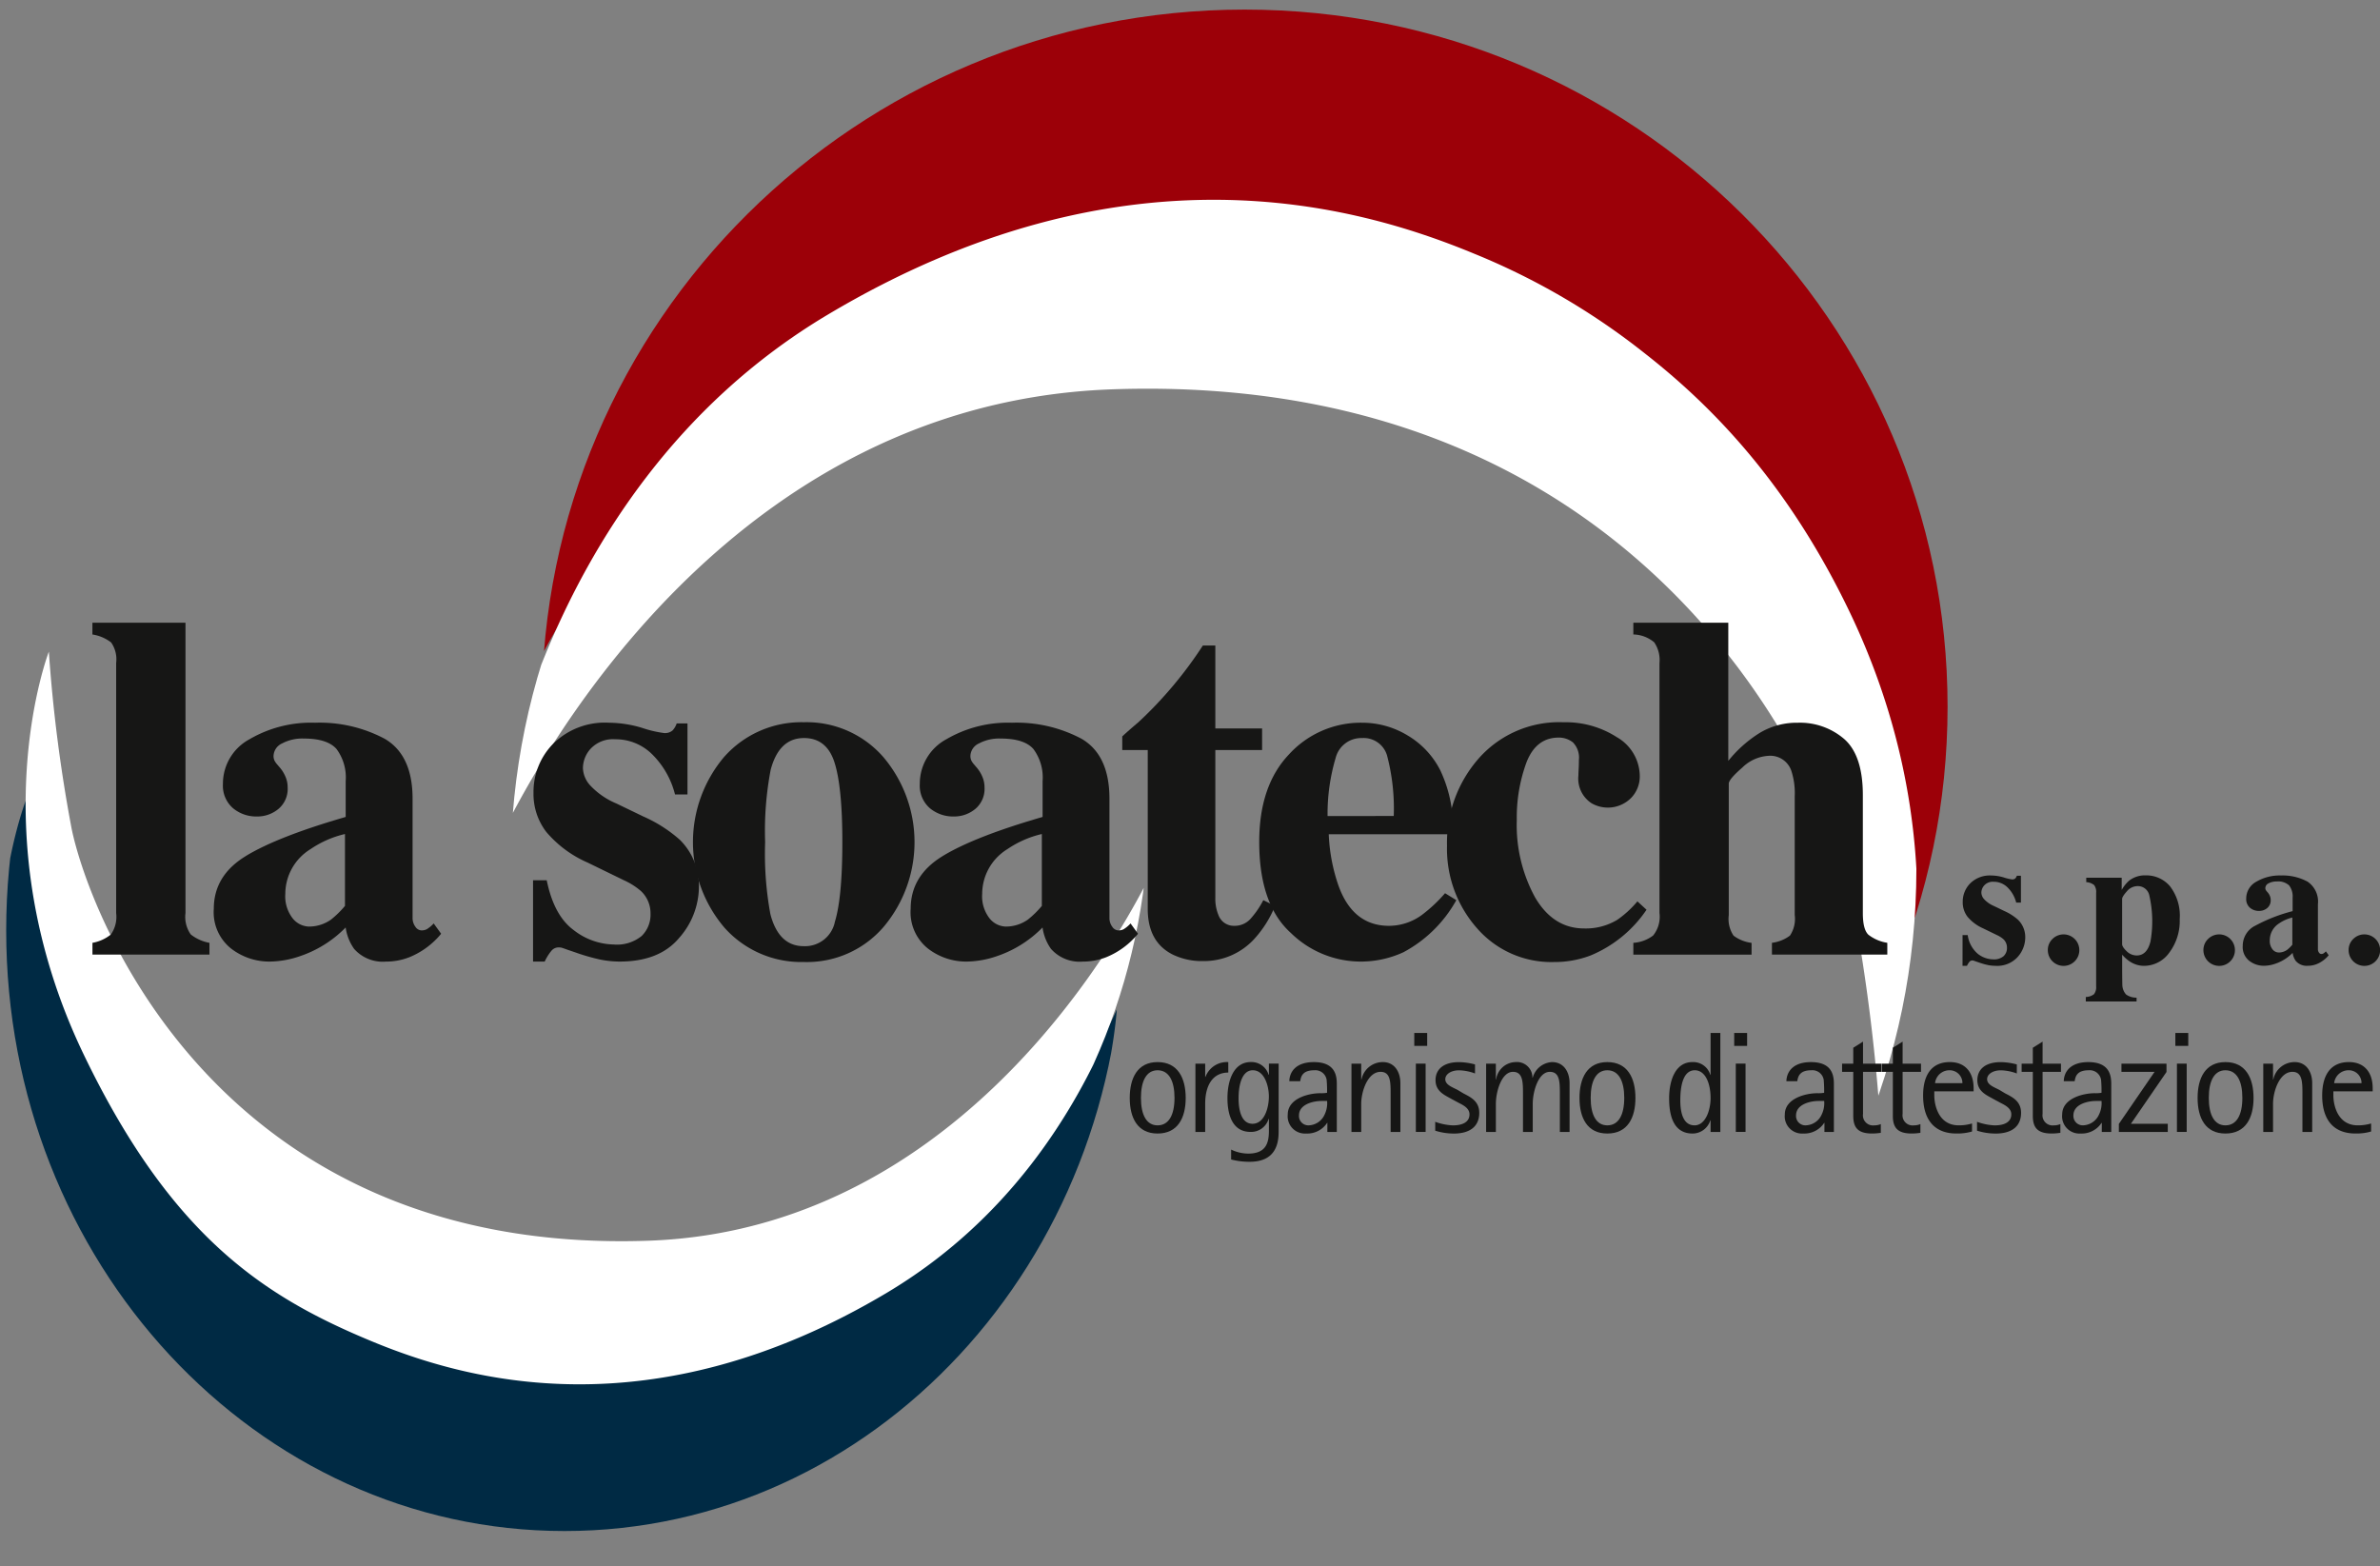 <svg id="soatech" xmlns="http://www.w3.org/2000/svg" xmlns:xlink="http://www.w3.org/1999/xlink" width="310.5" height="204.32" viewBox="0 0 310.5 204.32">
  <rect x="0" y="0" width="310.5" height="204.32" fill="#808080" stroke="none"/>
  <defs>
    <clipPath id="clip-path">
      <path id="Tracciato_75" data-name="Tracciato 75" d="M1.49,157.661c0,43.283,32.611,78.368,72.839,78.368s72.839-35.086,72.839-78.368S114.557,79.294,74.329,79.294,1.49,114.379,1.49,157.661" transform="translate(-1.49 -79.294)" fill="none"/>
    </clipPath>
    <clipPath id="clip-path-2">
      <path id="Tracciato_77" data-name="Tracciato 77" d="M130.311,93.266c0,50.237,41.054,90.959,91.7,90.959s91.7-40.722,91.7-90.959-41.054-90.959-91.7-90.959-91.7,40.723-91.7,90.959" transform="translate(-130.311 -2.307)" fill="none"/>
    </clipPath>
    <clipPath id="clip-path-3">
      <path id="Tracciato_79" data-name="Tracciato 79" d="M5.707,126.806c0,43.359,32.873,78.507,73.428,78.507s73.427-35.148,73.427-78.507S119.688,48.3,79.135,48.3,5.707,83.448,5.707,126.806" transform="translate(-5.707 -48.3)" fill="none"/>
    </clipPath>
    <clipPath id="clip-path-4">
      <rect id="Rettangolo_82" data-name="Rettangolo 82" width="310.5" height="204.319" fill="none"/>
    </clipPath>
    <clipPath id="clip-path-5">
      <path id="Tracciato_87" data-name="Tracciato 87" d="M122.81,132.259c0,50.236,41.055,90.958,91.7,90.958s91.7-40.722,91.7-90.958S265.152,41.3,214.508,41.3s-91.7,40.723-91.7,90.958" transform="translate(-122.81 -41.301)" fill="none"/>
    </clipPath>
  </defs>
  <g id="Raggruppa_53" data-name="Raggruppa 53" transform="translate(0.808 43.012)">
    <g id="Raggruppa_52" data-name="Raggruppa 52" clip-path="url(#clip-path)">
      <path id="Tracciato_74" data-name="Tracciato 74" d="M3.52,191.774S-6.51,216.466,7.292,245.146c11.508,23.913,23.714,31.649,37.6,37.4,12.152,5.034,36.382,12.009,67.173-6.349,31.451-18.754,33.634-56.752,33.634-56.752s-19.116,45.581-64.355,47.169C24.792,268.6,8.375,222.266,6.192,211.647A149.988,149.988,0,0,1,3.52,191.774" transform="translate(-0.808 -130.761)" fill="#002a44" fill-rule="evenodd"/>
    </g>
  </g>
  <g id="Raggruppa_55" data-name="Raggruppa 55" transform="translate(70.685 1.251)">
    <g id="Raggruppa_54" data-name="Raggruppa 54" clip-path="url(#clip-path-2)">
      <path id="Tracciato_76" data-name="Tracciato 76" d="M309.178,120.071s13.281-30.419-4.056-66.445c-7.9-16.419-17.646-26.563-26.727-33.646A90.778,90.778,0,0,0,256.215,7.035c-15.265-6.324-45.7-15.087-84.376,7.975C132.332,38.566,129.59,86.3,129.59,86.3s21.9-46.807,77.458-55.452c70.243-10.93,92.658,46.615,95.4,59.954s6.731,29.272,6.731,29.272" transform="translate(-129.981 -1.252)" fill="#9c0008" fill-rule="evenodd"/>
    </g>
  </g>
  <g id="Raggruppa_57" data-name="Raggruppa 57" transform="translate(3.096 26.2)">
    <g id="Raggruppa_56" data-name="Raggruppa 56" clip-path="url(#clip-path-3)">
      <path id="Tracciato_78" data-name="Tracciato 78" d="M9.194,156.739s-9.24,23.905,4.563,52.585c11.507,23.913,23.713,31.651,37.6,37.4,12.153,5.034,36.381,12.01,67.172-6.349,31.452-18.753,35.055-55.96,35.055-55.96S132.691,232,87.451,233.587c-56.553,1.984-73.1-43.112-75.281-53.73a196.882,196.882,0,0,1-2.976-23.118" transform="translate(-5.917 -97.918)" fill="#fff" fill-rule="evenodd"/>
    </g>
  </g>
  <g id="Raggruppa_59" data-name="Raggruppa 59">
    <g id="Raggruppa_58" data-name="Raggruppa 58" clip-path="url(#clip-path-4)">
      <path id="Tracciato_80" data-name="Tracciato 80" d="M472.018,218.347h.674a3.868,3.868,0,0,0,1.325,2.453,3.315,3.315,0,0,0,1.987.715,1.924,1.924,0,0,0,1.372-.42,1.463,1.463,0,0,0,.438-1.106,1.5,1.5,0,0,0-.474-1.111,3.458,3.458,0,0,0-.839-.532l-1.8-.875a5.6,5.6,0,0,1-2.034-1.514,3.076,3.076,0,0,1-.627-1.928,3.391,3.391,0,0,1,.981-2.431,3.624,3.624,0,0,1,2.744-1.023,5.781,5.781,0,0,1,1.633.254,5.562,5.562,0,0,0,1.076.254.584.584,0,0,0,.42-.124.96.96,0,0,0,.207-.349h.532v3.5h-.615a4.232,4.232,0,0,0-1.123-1.974,2.553,2.553,0,0,0-1.822-.745,1.514,1.514,0,0,0-1.2.449,1.438,1.438,0,0,0-.4.969,1.334,1.334,0,0,0,.355.852,3.724,3.724,0,0,0,1.3.9l1.324.639a6.892,6.892,0,0,1,1.8,1.147,3.169,3.169,0,0,1,.946,2.33,3.84,3.84,0,0,1-.976,2.513,3.6,3.6,0,0,1-2.927,1.166,4.875,4.875,0,0,1-.976-.1,9.992,9.992,0,0,1-1.212-.349l-.414-.142c-.15-.055-.242-.087-.278-.094a.593.593,0,0,0-.136-.012.464.464,0,0,0-.349.159,2.487,2.487,0,0,0-.337.539h-.579Z" transform="translate(-215.979 -96.352)" fill="#161615"/>
      <path id="Tracciato_81" data-name="Tracciato 81" d="M493.128,225.347a2.055,2.055,0,1,1-.6,1.449,1.975,1.975,0,0,1,.6-1.449" transform="translate(-225.364 -102.838)" fill="#161615"/>
      <path id="Tracciato_82" data-name="Tracciato 82" d="M501.66,226.405a1.82,1.82,0,0,0,1.064-.36,1.462,1.462,0,0,0,.284-1.046v-12.17a1.484,1.484,0,0,0-.266-1.032,1.837,1.837,0,0,0-1.023-.376v-.579h4.624v1.6a4.752,4.752,0,0,1,.97-1.217,3.358,3.358,0,0,1,2.176-.686,4.038,4.038,0,0,1,3.164,1.431,6.3,6.3,0,0,1,1.26,4.27,6.883,6.883,0,0,1-1.354,4.37,4.055,4.055,0,0,1-3.294,1.732,3.377,3.377,0,0,1-1.881-.579,5.059,5.059,0,0,1-.981-.875v2.046q.011,1.632.024,1.833a1.925,1.925,0,0,0,.49,1.314,2.308,2.308,0,0,0,1.366.413v.5H501.66Zm8.421-7.155a15.048,15.048,0,0,0-.13-6.073,1.519,1.519,0,0,0-1.538-1.236,1.835,1.835,0,0,0-1.4.686c-.41.458-.615.788-.615.994v5.889q0,.355.585.917a1.856,1.856,0,0,0,1.319.561q1.313,0,1.774-1.739" transform="translate(-229.542 -96.333)" fill="#161615"/>
      <path id="Tracciato_83" data-name="Tracciato 83" d="M530.553,225.347a2.055,2.055,0,1,1-.6,1.449,1.976,1.976,0,0,1,.6-1.449" transform="translate(-242.489 -102.838)" fill="#161615"/>
      <path id="Tracciato_84" data-name="Tracciato 84" d="M540.985,217.155a21.437,21.437,0,0,1,4.932-1.931v-1.763a2.352,2.352,0,0,0-.456-1.59,2.084,2.084,0,0,0-1.615-.515,2.124,2.124,0,0,0-1.07.242.705.705,0,0,0-.42.609.517.517,0,0,0,.048.236.915.915,0,0,0,.142.2l.142.165a1.742,1.742,0,0,1,.267.444,1.337,1.337,0,0,1,.1.514,1.291,1.291,0,0,1-.456,1.059,1.623,1.623,0,0,1-1.058.372,1.786,1.786,0,0,1-1.188-.412,1.471,1.471,0,0,1-.491-1.192,2.489,2.489,0,0,1,1.313-2.206,6.018,6.018,0,0,1,3.229-.815,6.842,6.842,0,0,1,3.441.792,3.136,3.136,0,0,1,1.372,2.957v5.866a.726.726,0,0,0,.136.444.38.38,0,0,0,.3.183.593.593,0,0,0,.254-.053,1.6,1.6,0,0,0,.349-.29l.366.509a3.94,3.94,0,0,1-1.573,1.159,3.118,3.118,0,0,1-1.147.213,1.886,1.886,0,0,1-1.573-.628,2.385,2.385,0,0,1-.413-1.055,5.68,5.68,0,0,1-2.271,1.422,4.686,4.686,0,0,1-1.514.261,3.084,3.084,0,0,1-1.857-.634,2.284,2.284,0,0,1-.864-1.973,2.924,2.924,0,0,1,1.573-2.594m4.222,3.118a4.692,4.692,0,0,0,.674-.663v-3.546a5.039,5.039,0,0,0-1.7.747,2.6,2.6,0,0,0-1.243,2.206,1.766,1.766,0,0,0,.361,1.2,1.061,1.061,0,0,0,.81.409,1.882,1.882,0,0,0,1.1-.356" transform="translate(-246.816 -96.352)" fill="#161615"/>
      <path id="Tracciato_85" data-name="Tracciato 85" d="M565.471,225.347a2.055,2.055,0,1,1-.6,1.449,1.976,1.976,0,0,1,.6-1.449" transform="translate(-258.466 -102.838)" fill="#161615"/>
    </g>
  </g>
  <g id="Raggruppa_61" data-name="Raggruppa 61" transform="translate(66.617 22.403)">
    <g id="Raggruppa_60" data-name="Raggruppa 60" clip-path="url(#clip-path-5)">
      <path id="Tracciato_86" data-name="Tracciato 86" d="M299.129,168.126s13.281-30.42-4.056-66.446c-7.9-16.418-17.646-26.562-26.727-33.645a90.729,90.729,0,0,0-22.181-12.946C230.9,48.766,200.466,40,161.789,63.064c-39.507,23.557-44.131,71.376-44.131,71.376s24.448-59.663,81.275-61.657c71.037-2.492,93.717,52.965,96.458,66.3a247.419,247.419,0,0,1,3.739,29.039" transform="translate(-120.453 -44.392)" fill="#fff" fill-rule="evenodd"/>
    </g>
  </g>
  <g id="Raggruppa_63" data-name="Raggruppa 63">
    <g id="Raggruppa_62" data-name="Raggruppa 62" clip-path="url(#clip-path-4)">
      <path id="Tracciato_88" data-name="Tracciato 88" d="M22.235,191.539a5.281,5.281,0,0,0,2.393-1.078,3.977,3.977,0,0,0,.7-2.8V155.032a3.852,3.852,0,0,0-.657-2.684,5.338,5.338,0,0,0-2.44-1.038v-1.533H34.373v37.885a3.972,3.972,0,0,0,.688,2.784,5.553,5.553,0,0,0,2.44,1.095v1.533H22.235Z" transform="translate(-10.174 -68.532)" fill="#161615"/>
      <path id="Tracciato_89" data-name="Tracciato 89" d="M55.581,191.228q4.16-2.539,13.046-5.109v-4.661a6.221,6.221,0,0,0-1.2-4.208q-1.2-1.36-4.27-1.36a5.607,5.607,0,0,0-2.832.641,1.864,1.864,0,0,0-1.11,1.611,1.39,1.39,0,0,0,.125.625,2.482,2.482,0,0,0,.375.532l.375.439a4.627,4.627,0,0,1,.7,1.173,3.528,3.528,0,0,1,.266,1.361,3.412,3.412,0,0,1-1.2,2.8,4.292,4.292,0,0,1-2.8.986,4.717,4.717,0,0,1-3.144-1.092,3.885,3.885,0,0,1-1.3-3.151,6.585,6.585,0,0,1,3.472-5.836,15.921,15.921,0,0,1,8.541-2.153,18.087,18.087,0,0,1,9.1,2.1q3.629,2.128,3.629,7.821v15.516a1.911,1.911,0,0,0,.36,1.173,1,1,0,0,0,.8.485,1.544,1.544,0,0,0,.672-.141,4.183,4.183,0,0,0,.923-.766l.97,1.345a10.426,10.426,0,0,1-4.16,3.066,8.257,8.257,0,0,1-3.035.564,4.982,4.982,0,0,1-4.16-1.661,6.33,6.33,0,0,1-1.1-2.79,15.055,15.055,0,0,1-6.006,3.761,12.457,12.457,0,0,1-4,.689,8.145,8.145,0,0,1-4.912-1.676,6.043,6.043,0,0,1-2.284-5.218q0-4.324,4.16-6.862m11.168,8.247a12.341,12.341,0,0,0,1.784-1.755v-9.378a13.361,13.361,0,0,0-4.5,1.976,6.871,6.871,0,0,0-3.284,5.833,4.675,4.675,0,0,0,.954,3.184,2.812,2.812,0,0,0,2.143,1.082,4.969,4.969,0,0,0,2.909-.941" transform="translate(-23.528 -79.536)" fill="#161615"/>
      <path id="Tracciato_90" data-name="Tracciato 90" d="M128.2,194.379h1.783q.939,4.6,3.5,6.491a8.768,8.768,0,0,0,5.256,1.892,5.089,5.089,0,0,0,3.628-1.11,3.869,3.869,0,0,0,1.158-2.925,3.962,3.962,0,0,0-1.251-2.941,9.118,9.118,0,0,0-2.221-1.407l-4.755-2.316a14.788,14.788,0,0,1-5.381-4,8.129,8.129,0,0,1-1.658-5.1,8.968,8.968,0,0,1,2.6-6.429,9.585,9.585,0,0,1,7.258-2.706,15.288,15.288,0,0,1,4.317.673,14.96,14.96,0,0,0,2.847.672,1.538,1.538,0,0,0,1.11-.328,2.528,2.528,0,0,0,.548-.923h1.408v9.26h-1.627a11.2,11.2,0,0,0-2.972-5.225,6.758,6.758,0,0,0-4.818-1.971,4.013,4.013,0,0,0-3.175,1.189,3.814,3.814,0,0,0-1.048,2.566,3.528,3.528,0,0,0,.938,2.253,9.876,9.876,0,0,0,3.441,2.377l3.5,1.689a18.226,18.226,0,0,1,4.755,3.034,8.375,8.375,0,0,1,2.5,6.163,10.163,10.163,0,0,1-2.581,6.648q-2.58,3.081-7.743,3.082a12.862,12.862,0,0,1-2.581-.266,26.7,26.7,0,0,1-3.206-.924l-1.1-.375q-.594-.218-.735-.25a1.756,1.756,0,0,0-.36-.032,1.216,1.216,0,0,0-.923.423,6.369,6.369,0,0,0-.892,1.424H128.2Z" transform="translate(-58.657 -79.537)" fill="#161615"/>
      <path id="Tracciato_91" data-name="Tracciato 91" d="M170.784,178.183a13.453,13.453,0,0,1,10.339-4.473,13.275,13.275,0,0,1,10.4,4.567,17.174,17.174,0,0,1,.047,22.1,13.176,13.176,0,0,1-10.448,4.615,13.415,13.415,0,0,1-10.355-4.49,17.221,17.221,0,0,1,.015-22.321m5.991,20.585q1.094,4.16,4.348,4.16a3.971,3.971,0,0,0,4.067-3.191q.969-3.191.97-10.385,0-7.164-1.017-10.371t-3.989-3.206q-3.255,0-4.348,4.16a42.461,42.461,0,0,0-.72,9.417,43.526,43.526,0,0,0,.689,9.416" transform="translate(-76.263 -79.484)" fill="#161615"/>
      <path id="Tracciato_92" data-name="Tracciato 92" d="M223.2,191.228q4.159-2.539,13.046-5.109v-4.661a6.221,6.221,0,0,0-1.205-4.208q-1.2-1.36-4.27-1.36a5.6,5.6,0,0,0-2.832.641,1.864,1.864,0,0,0-1.11,1.611,1.39,1.39,0,0,0,.125.625,2.482,2.482,0,0,0,.375.532l.375.439a4.6,4.6,0,0,1,.7,1.173,3.519,3.519,0,0,1,.266,1.361,3.413,3.413,0,0,1-1.2,2.8,4.3,4.3,0,0,1-2.8.986,4.717,4.717,0,0,1-3.144-1.092,3.886,3.886,0,0,1-1.3-3.151,6.584,6.584,0,0,1,3.472-5.836,15.92,15.92,0,0,1,8.541-2.153,18.085,18.085,0,0,1,9.1,2.1q3.63,2.128,3.629,7.821v15.516a1.911,1.911,0,0,0,.36,1.173,1,1,0,0,0,.8.485,1.546,1.546,0,0,0,.672-.141,4.183,4.183,0,0,0,.923-.766l.97,1.345a10.426,10.426,0,0,1-4.16,3.066,8.257,8.257,0,0,1-3.035.564,4.98,4.98,0,0,1-4.159-1.661,6.317,6.317,0,0,1-1.1-2.79,15.061,15.061,0,0,1-6.007,3.761,12.457,12.457,0,0,1-4,.689,8.146,8.146,0,0,1-4.912-1.676,6.043,6.043,0,0,1-2.283-5.218q0-4.324,4.16-6.862m11.168,8.247a12.341,12.341,0,0,0,1.783-1.755v-9.378a13.371,13.371,0,0,0-4.5,1.976,6.872,6.872,0,0,0-3.284,5.833,4.672,4.672,0,0,0,.955,3.184,2.811,2.811,0,0,0,2.142,1.082,4.971,4.971,0,0,0,2.91-.941" transform="translate(-100.227 -79.536)" fill="#161615"/>
      <path id="Tracciato_93" data-name="Tracciato 93" d="M269.918,168.895v-1.783q.845-.782,2.1-1.845,1.657-1.533,3.128-3.16a53.021,53.021,0,0,0,5.287-6.851h1.627v10.824h6.1v2.815h-6.1v19.271a5.5,5.5,0,0,0,.406,2.252,2.127,2.127,0,0,0,2.065,1.408,2.771,2.771,0,0,0,2.1-.892,11.566,11.566,0,0,0,1.689-2.456l1.533.751a14.5,14.5,0,0,1-2.688,4.285,8.893,8.893,0,0,1-6.719,2.911,8.68,8.68,0,0,1-3.937-.846q-3.251-1.626-3.267-5.913V168.895Z" transform="translate(-123.505 -71.039)" fill="#161615"/>
      <path id="Tracciato_94" data-name="Tracciato 94" d="M306.786,177.908a12.677,12.677,0,0,1,9.475-4.082,11.448,11.448,0,0,1,5.951,1.658,11.126,11.126,0,0,1,4.291,4.6,17.606,17.606,0,0,1,1.566,5.756,20.981,20.981,0,0,1,.219,2.534H311.928a23.21,23.21,0,0,0,1.254,6.664q1.88,5.287,6.614,5.287a7.291,7.291,0,0,0,4.264-1.408,19.423,19.423,0,0,0,3.041-2.847l1.471.907a17.116,17.116,0,0,1-6.891,6.789,13.285,13.285,0,0,1-5.827,1.22,13.049,13.049,0,0,1-8.863-3.723q-4.135-3.724-4.134-11.888,0-7.382,3.931-11.466m13.619,8.087a27.09,27.09,0,0,0-.879-7.914,3.176,3.176,0,0,0-3.265-2.253,3.441,3.441,0,0,0-3.438,2.6,25.643,25.643,0,0,0-1.051,7.57Z" transform="translate(-138.576 -79.537)" fill="#161615"/>
      <path id="Tracciato_95" data-name="Tracciato 95" d="M370.214,175.681a5.9,5.9,0,0,1,2.956,5.068A4.015,4.015,0,0,1,372,183.627a4.278,4.278,0,0,1-5.115.657,3.838,3.838,0,0,1-1.721-3.629q0-.282.031-.829t.031-1.173a2.836,2.836,0,0,0-.782-2.315,2.947,2.947,0,0,0-1.845-.625q-2.972,0-4.223,3.269a20.867,20.867,0,0,0-1.251,7.493,19.668,19.668,0,0,0,2.378,10.073q2.377,4.067,6.413,4.067a7.925,7.925,0,0,0,4.317-1.126,13.294,13.294,0,0,0,2.628-2.409l1.189,1.094a16.358,16.358,0,0,1-7.321,5.975,13.166,13.166,0,0,1-4.724.846,12.845,12.845,0,0,1-10.073-4.412,15.642,15.642,0,0,1-3.91-10.761,16.656,16.656,0,0,1,4.145-11.4,14,14,0,0,1,11.059-4.708,12.312,12.312,0,0,1,6.992,1.971" transform="translate(-159.241 -79.484)" fill="#161615"/>
      <path id="Tracciato_96" data-name="Tracciato 96" d="M392.837,191.539a4.735,4.735,0,0,0,2.581-.954,3.888,3.888,0,0,0,.829-2.925V155.032a4.087,4.087,0,0,0-.688-2.7,4.376,4.376,0,0,0-2.722-1.025v-1.533h12.388V167.8a16.355,16.355,0,0,1,4.145-3.676,9.368,9.368,0,0,1,4.9-1.3,8.839,8.839,0,0,1,6.1,2.143q2.409,2.143,2.409,7.3v15.392q0,2.158.735,2.83a5.357,5.357,0,0,0,2.456,1.048v1.533H410.919v-1.533a4.911,4.911,0,0,0,2.347-.938,3.92,3.92,0,0,0,.626-2.69V172.394a9.337,9.337,0,0,0-.438-3.284,2.9,2.9,0,0,0-2.972-1.971,5.323,5.323,0,0,0-3.426,1.532q-1.768,1.533-1.768,2.1v17.144a3.917,3.917,0,0,0,.626,2.69,4.9,4.9,0,0,0,2.347.938v1.533H392.837Z" transform="translate(-179.748 -68.532)" fill="#161615"/>
      <path id="Tracciato_97" data-name="Tracciato 97" d="M271.718,260.128c0-2.6,1.011-4.678,3.631-4.678,2.638,0,3.668,2.078,3.668,4.678s-1.03,4.642-3.668,4.642c-2.62,0-3.631-2.04-3.631-4.642m3.631,3.575c1.459,0,2.208-1.347,2.208-3.593,0-2.227-.749-3.594-2.208-3.594-1.441,0-2.171,1.366-2.171,3.594,0,2.245.73,3.593,2.171,3.593" transform="translate(-124.328 -116.884)" fill="#161615"/>
      <path id="Tracciato_98" data-name="Tracciato 98" d="M287.515,255.656h1.273v1.722h.037a2.987,2.987,0,0,1,2.975-1.928v1.367c-2.021,0-3.012,1.665-3.012,4.061v3.687h-1.273Z" transform="translate(-131.557 -116.884)" fill="#161615"/>
      <path id="Tracciato_99" data-name="Tracciato 99" d="M301.888,264.581c0,2.527-1.216,3.875-3.78,3.875a9.34,9.34,0,0,1-2.415-.3v-1.292a5.16,5.16,0,0,0,2.227.525c2.3,0,2.7-1.366,2.7-2.957V262.86h-.038a2.385,2.385,0,0,1-2.357,1.7c-2.34,0-3.013-2.19-3.013-4.4,0-2.377.842-4.716,3.05-4.716a2.334,2.334,0,0,1,2.321,1.665h.038v-1.459h1.272Zm-3.406-1.085c1.535,0,2.134-2.059,2.134-3.556,0-1.384-.581-3.425-2.1-3.425-1.347,0-1.853,1.76-1.853,3.668,0,1.366.3,3.313,1.816,3.313" transform="translate(-135.076 -116.884)" fill="#161615"/>
      <path id="Tracciato_100" data-name="Tracciato 100" d="M314.893,263.384h-.037a3.082,3.082,0,0,1-2.732,1.385,2.249,2.249,0,0,1-2.4-2.489c0-2.078,2.7-2.77,4.248-2.77a4.514,4.514,0,0,0,.879-.056,15.881,15.881,0,0,0-.056-1.7,1.492,1.492,0,0,0-1.628-1.236c-1.441,0-1.722.73-1.816,1.423h-1.422c.018-1.123.767-2.49,3.2-2.49,2.769,0,2.994,1.741,2.994,2.864v6.25h-1.235Zm-.785-2.863c-.936,0-2.92.375-2.92,1.89a1.218,1.218,0,0,0,1.254,1.292,2.352,2.352,0,0,0,2.078-1.384,3.4,3.4,0,0,0,.337-1.8Z" transform="translate(-141.72 -116.884)" fill="#161615"/>
      <path id="Tracciato_101" data-name="Tracciato 101" d="M325.043,255.656h1.273v2.059h.037a2.827,2.827,0,0,1,2.789-2.265c1.516,0,2.283,1.274,2.283,2.751v6.363h-1.273v-4.942c0-1.534,0-2.9-1.31-2.9-1.685,0-2.526,2.562-2.526,4.173v3.668h-1.273Z" transform="translate(-148.728 -116.884)" fill="#161615"/>
      <path id="Tracciato_102" data-name="Tracciato 102" d="M340.151,248.447h1.684v1.684h-1.684Zm.206,4h1.273v8.908h-1.273Z" transform="translate(-155.641 -113.68)" fill="#161615"/>
      <path id="Tracciato_103" data-name="Tracciato 103" d="M348.853,259.53c.936.486,2.078,1.011,2.078,2.545,0,1.779-1.235,2.7-3.312,2.7a8.226,8.226,0,0,1-2.433-.374v-1.16a7.61,7.61,0,0,0,2.3.467c1.236,0,2.171-.411,2.171-1.441,0-.916-1.085-1.309-1.609-1.609l-.8-.43c-.823-.468-2.021-.954-2.021-2.414,0-1.441,1.066-2.358,3.05-2.358a8.568,8.568,0,0,1,2.1.3v1.179a6.378,6.378,0,0,0-2.077-.412c-1.085,0-1.8.525-1.8,1.16,0,.73.9,1.03,1.609,1.4Z" transform="translate(-157.944 -116.885)" fill="#161615"/>
      <path id="Tracciato_104" data-name="Tracciato 104" d="M357.431,255.656H358.7v2.059h.037a2.621,2.621,0,0,1,2.489-2.265,2.026,2.026,0,0,1,2.246,2.041h.037a2.756,2.756,0,0,1,2.526-2.041c1.516,0,2.283,1.274,2.283,2.751v6.363H367.05v-4.942c0-1.553,0-2.9-1.31-2.9-1.5,0-2.227,2.582-2.227,4.173v3.668H362.24v-4.942c0-1.534,0-2.9-1.31-2.9-1.478,0-2.227,2.562-2.227,4.173v3.668h-1.273Z" transform="translate(-163.548 -116.884)" fill="#161615"/>
      <path id="Tracciato_105" data-name="Tracciato 105" d="M379.887,260.128c0-2.6,1.011-4.678,3.631-4.678,2.638,0,3.668,2.078,3.668,4.678s-1.03,4.642-3.668,4.642c-2.62,0-3.631-2.04-3.631-4.642m3.631,3.575c1.459,0,2.208-1.347,2.208-3.593,0-2.227-.749-3.594-2.208-3.594-1.441,0-2.171,1.366-2.171,3.594,0,2.245.73,3.593,2.171,3.593" transform="translate(-173.823 -116.884)" fill="#161615"/>
      <path id="Tracciato_106" data-name="Tracciato 106" d="M406.852,259.844h-.037a2.419,2.419,0,0,1-2.32,1.722c-2.152,0-3.051-1.759-3.051-4.585,0-2.4.842-4.735,3.032-4.735a2.316,2.316,0,0,1,2.339,1.665h.037v-5.463h1.273V261.36h-1.273Zm-2.1.655c1.459,0,2.1-2.022,2.1-3.556,0-1.983-.711-3.631-2.059-3.631-1.516,0-1.89,2.022-1.89,3.911,0,1.142.169,3.275,1.854,3.275" transform="translate(-183.686 -113.68)" fill="#161615"/>
      <path id="Tracciato_107" data-name="Tracciato 107" d="M417.1,248.447h1.684v1.684H417.1Zm.206,4h1.273v8.908H417.31Z" transform="translate(-190.852 -113.68)" fill="#161615"/>
      <path id="Tracciato_108" data-name="Tracciato 108" d="M434.444,263.384h-.037a3.083,3.083,0,0,1-2.732,1.385,2.249,2.249,0,0,1-2.4-2.489c0-2.078,2.695-2.77,4.248-2.77a4.519,4.519,0,0,0,.88-.056,15.89,15.89,0,0,0-.056-1.7,1.492,1.492,0,0,0-1.628-1.236c-1.441,0-1.721.73-1.815,1.423h-1.422c.019-1.123.768-2.49,3.2-2.49,2.77,0,2.995,1.741,2.995,2.864v6.25h-1.236Zm-.785-2.863c-.936,0-2.92.375-2.92,1.89a1.218,1.218,0,0,0,1.254,1.292,2.353,2.353,0,0,0,2.078-1.384,3.4,3.4,0,0,0,.337-1.8Z" transform="translate(-196.423 -116.884)" fill="#161615"/>
      <path id="Tracciato_109" data-name="Tracciato 109" d="M448.094,262.419a7.533,7.533,0,0,1-1.123.093c-1.8,0-2.47-.711-2.47-2.3v-5.744h-1.46V253.4h1.46v-2.078l1.273-.8V253.4h2.4v1.067h-2.4v5.482a1.315,1.315,0,0,0,1.46,1.5,2.191,2.191,0,0,0,.861-.168Z" transform="translate(-202.72 -114.627)" fill="#161615"/>
      <path id="Tracciato_110" data-name="Tracciato 110" d="M457.615,262.419a7.54,7.54,0,0,1-1.123.093c-1.8,0-2.47-.711-2.47-2.3v-5.744h-1.46V253.4h1.46v-2.078l1.273-.8V253.4h2.4v1.067h-2.4v5.482a1.315,1.315,0,0,0,1.46,1.5,2.191,2.191,0,0,0,.861-.168Z" transform="translate(-207.076 -114.627)" fill="#161615"/>
      <path id="Tracciato_111" data-name="Tracciato 111" d="M468.912,264.508a6.928,6.928,0,0,1-2.04.261c-2.751,0-4.342-1.665-4.342-4.959,0-2.657,1.1-4.361,3.481-4.361,2.1,0,3.107,1.441,3.107,3.388v.43h-5.128v.523c0,1.347.6,3.911,3.163,3.911a5.815,5.815,0,0,0,1.76-.243Zm-1.254-6.307a1.66,1.66,0,0,0-1.7-1.684,1.886,1.886,0,0,0-1.871,1.684Z" transform="translate(-211.637 -116.885)" fill="#161615"/>
      <path id="Tracciato_112" data-name="Tracciato 112" d="M479.166,259.53c.936.486,2.078,1.011,2.078,2.545,0,1.779-1.235,2.7-3.312,2.7a8.222,8.222,0,0,1-2.433-.374v-1.16a7.61,7.61,0,0,0,2.3.467c1.235,0,2.171-.411,2.171-1.441,0-.916-1.085-1.309-1.609-1.609l-.8-.43c-.823-.468-2.021-.954-2.021-2.414,0-1.441,1.066-2.358,3.05-2.358a8.567,8.567,0,0,1,2.1.3v1.179a6.377,6.377,0,0,0-2.077-.412c-1.085,0-1.8.525-1.8,1.16,0,.73.9,1.03,1.609,1.4Z" transform="translate(-217.571 -116.885)" fill="#161615"/>
      <path id="Tracciato_113" data-name="Tracciato 113" d="M491.28,262.419a7.534,7.534,0,0,1-1.123.093c-1.8,0-2.47-.711-2.47-2.3v-5.744h-1.46V253.4h1.46v-2.078l1.273-.8V253.4h2.4v1.067h-2.4v5.482a1.315,1.315,0,0,0,1.46,1.5,2.191,2.191,0,0,0,.861-.168Z" transform="translate(-222.48 -114.627)" fill="#161615"/>
      <path id="Tracciato_114" data-name="Tracciato 114" d="M501.154,263.384h-.037a3.083,3.083,0,0,1-2.732,1.385,2.249,2.249,0,0,1-2.4-2.489c0-2.078,2.695-2.77,4.248-2.77a4.519,4.519,0,0,0,.88-.056,15.89,15.89,0,0,0-.056-1.7,1.492,1.492,0,0,0-1.628-1.236c-1.441,0-1.721.73-1.815,1.423h-1.422c.019-1.123.768-2.49,3.2-2.49,2.77,0,2.994,1.741,2.994,2.864v6.25h-1.236Zm-.785-2.863c-.936,0-2.92.375-2.92,1.89A1.218,1.218,0,0,0,498.7,263.7a2.353,2.353,0,0,0,2.078-1.384,3.4,3.4,0,0,0,.337-1.8Z" transform="translate(-226.947 -116.884)" fill="#161615"/>
      <path id="Tracciato_115" data-name="Tracciato 115" d="M509.612,263.69l4.66-6.793h-4.323V255.83h5.876v1.085l-4.641,6.756h4.809v1.067h-6.382Z" transform="translate(-233.18 -117.059)" fill="#161615"/>
      <path id="Tracciato_116" data-name="Tracciato 116" d="M523.2,248.447h1.684v1.684H523.2Zm.206,4h1.273v8.908h-1.273Z" transform="translate(-239.399 -113.68)" fill="#161615"/>
      <path id="Tracciato_117" data-name="Tracciato 117" d="M528.549,260.128c0-2.6,1.011-4.678,3.631-4.678,2.638,0,3.668,2.078,3.668,4.678s-1.03,4.642-3.668,4.642c-2.62,0-3.631-2.04-3.631-4.642m3.631,3.575c1.459,0,2.208-1.347,2.208-3.593,0-2.227-.749-3.594-2.208-3.594-1.441,0-2.171,1.366-2.171,3.594,0,2.245.73,3.593,2.171,3.593" transform="translate(-241.845 -116.884)" fill="#161615"/>
      <path id="Tracciato_118" data-name="Tracciato 118" d="M544.345,255.656h1.273v2.059h.037a2.827,2.827,0,0,1,2.789-2.265c1.516,0,2.283,1.274,2.283,2.751v6.363h-1.273v-4.942c0-1.534,0-2.9-1.31-2.9-1.685,0-2.526,2.562-2.526,4.173v3.668h-1.273Z" transform="translate(-249.073 -116.884)" fill="#161615"/>
      <path id="Tracciato_119" data-name="Tracciato 119" d="M564.9,264.508a6.921,6.921,0,0,1-2.04.261c-2.751,0-4.342-1.665-4.342-4.959,0-2.657,1.1-4.361,3.481-4.361,2.1,0,3.106,1.441,3.106,3.388v.43h-5.128v.523c0,1.347.6,3.911,3.163,3.911a5.811,5.811,0,0,0,1.759-.243ZM563.65,258.2a1.66,1.66,0,0,0-1.7-1.684,1.886,1.886,0,0,0-1.871,1.684Z" transform="translate(-255.56 -116.885)" fill="#161615"/>
    </g>
  </g>
</svg>
